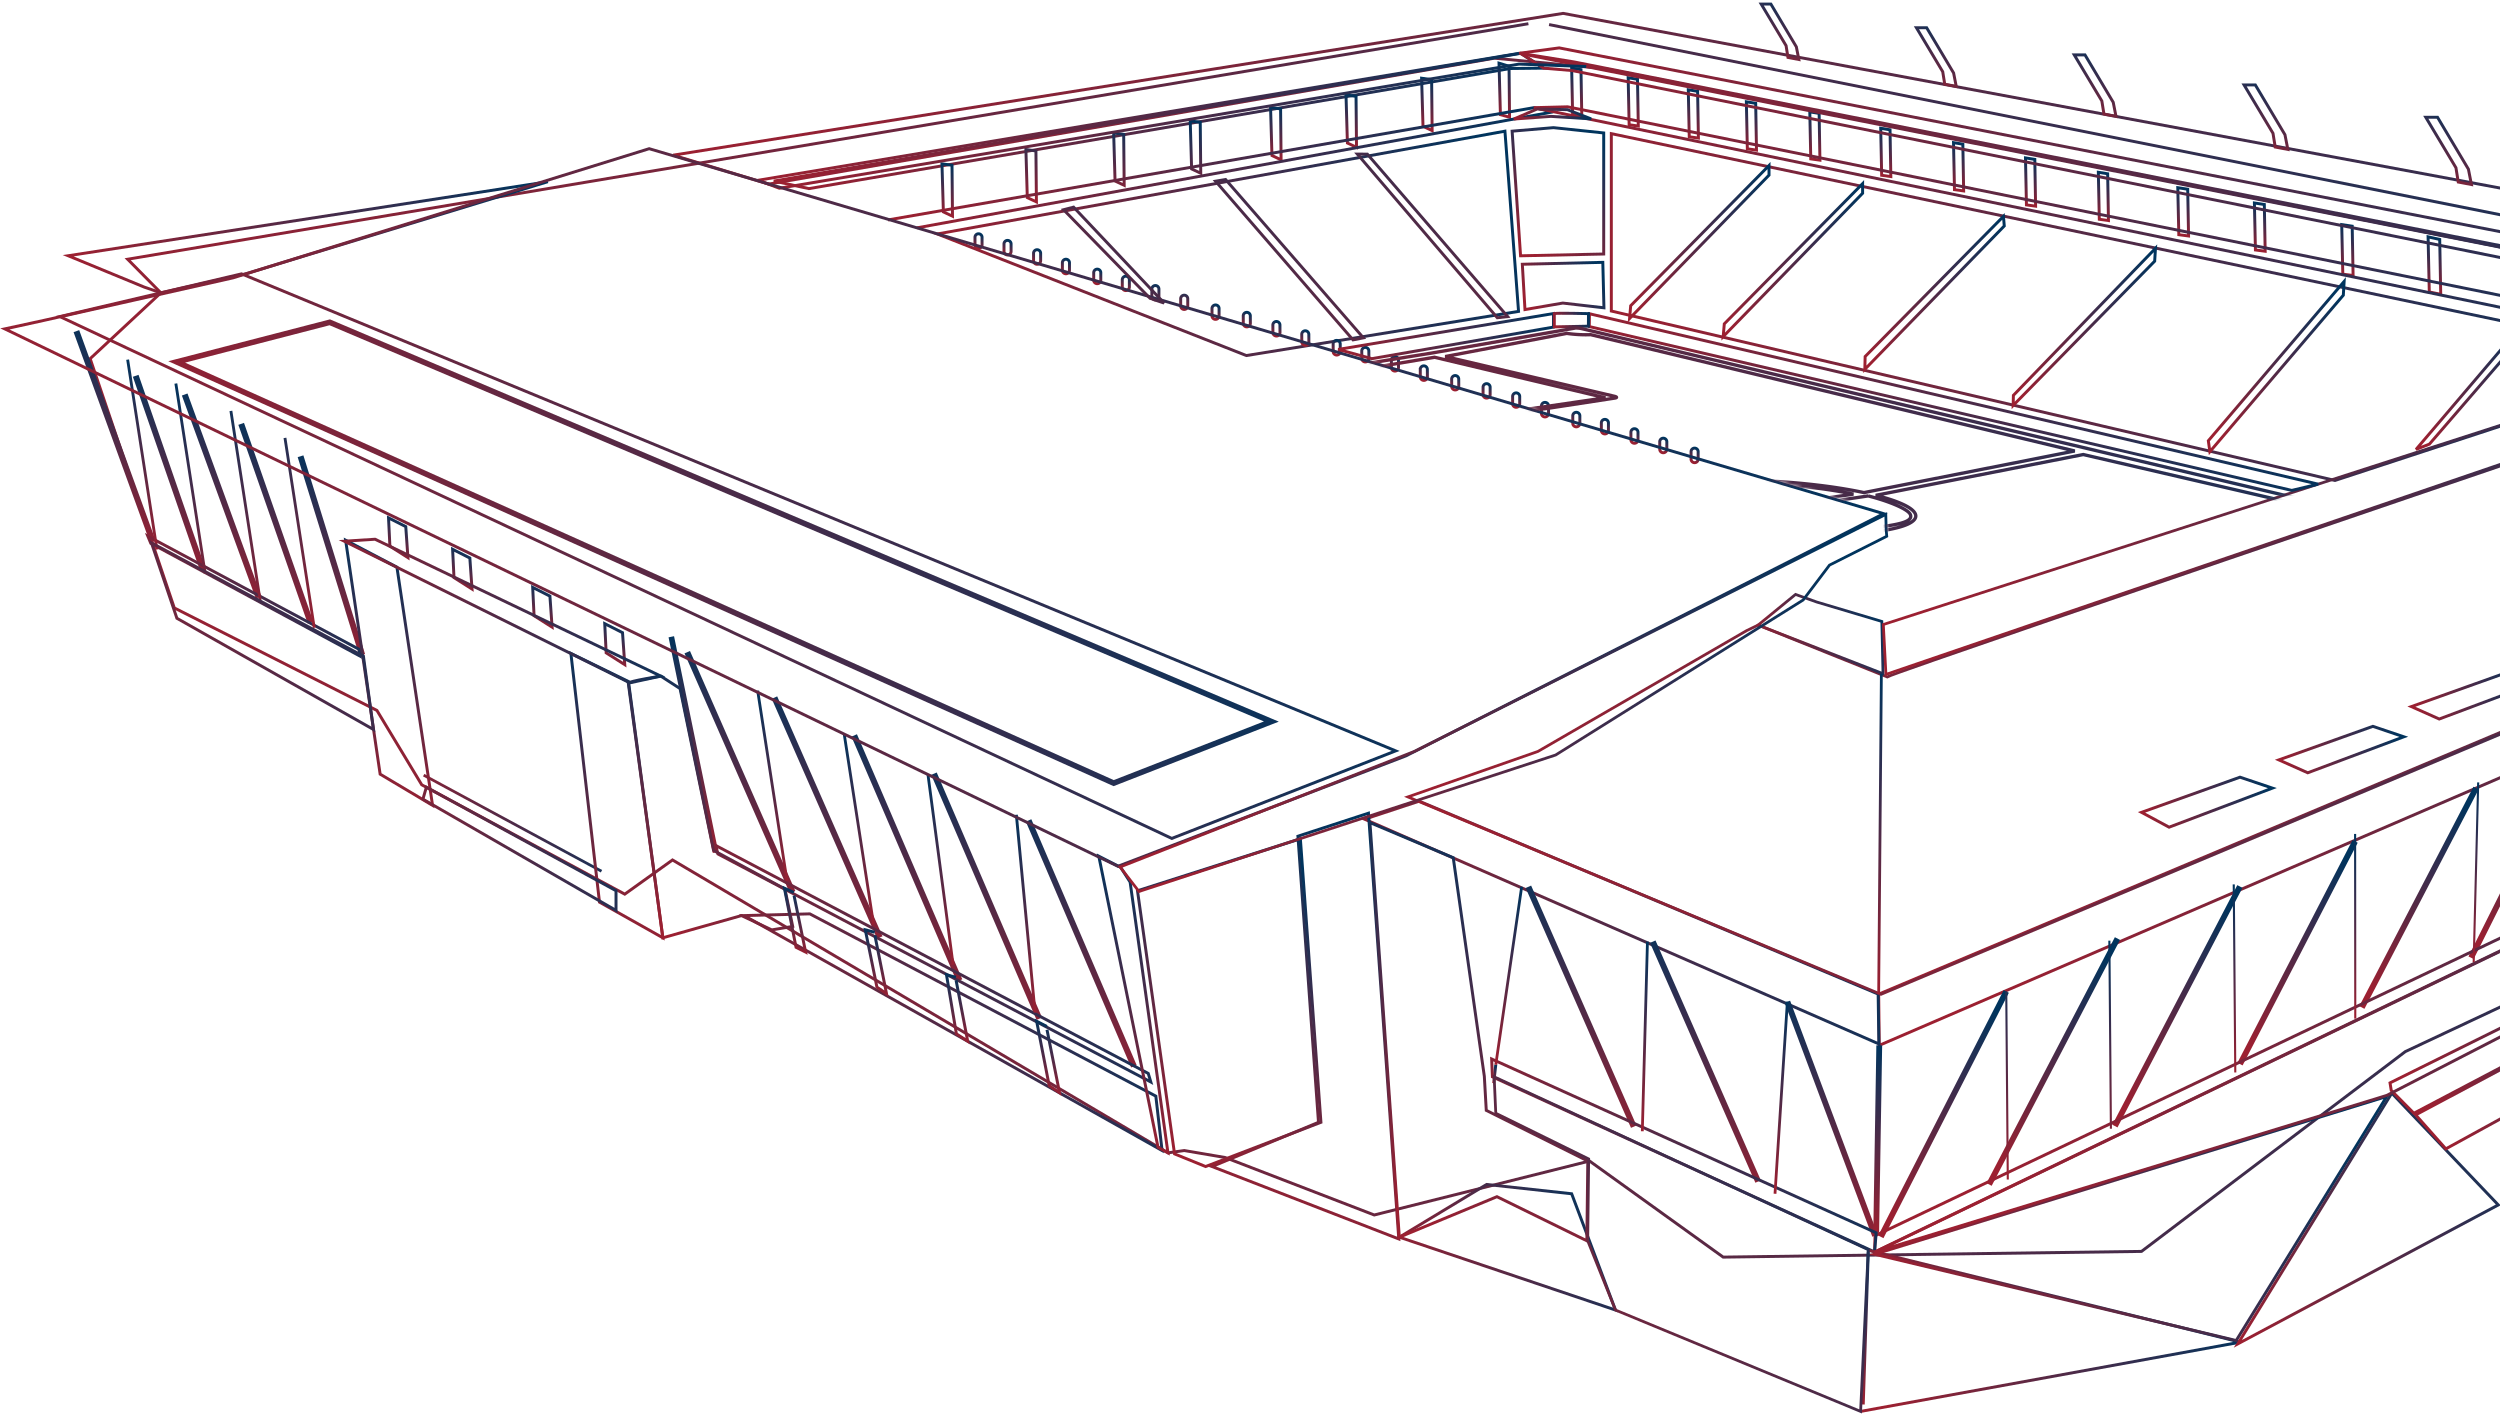 <svg xmlns="http://www.w3.org/2000/svg" xmlns:xlink="http://www.w3.org/1999/xlink" viewBox="0 0 747 423"><defs><linearGradient x1="100%" y1="42.965%" x2="0%" y2="57.035%" id="a"><stop stop-color="#00345D" offset="0%"/><stop stop-color="#9C2031" offset="100%"/></linearGradient><linearGradient x1="100%" y1="33.124%" x2="0%" y2="66.876%" id="b"><stop stop-color="#00345D" offset="0%"/><stop stop-color="#9C2031" offset="100%"/></linearGradient><linearGradient x1="100%" y1="42.549%" x2="0%" y2="57.451%" id="c"><stop stop-color="#00345D" offset="0%"/><stop stop-color="#9C2031" offset="100%"/></linearGradient><linearGradient x1="75.542%" y1="0%" x2="24.458%" y2="100%" id="d"><stop stop-color="#00345D" offset="0%"/><stop stop-color="#9C2031" offset="100%"/></linearGradient><linearGradient x1="100%" y1="44.891%" x2="0%" y2="55.109%" id="e"><stop stop-color="#00345D" offset="0%"/><stop stop-color="#9C2031" offset="100%"/></linearGradient><linearGradient x1="100%" y1="33.97%" x2="0%" y2="66.03%" id="f"><stop stop-color="#00345D" offset="0%"/><stop stop-color="#9C2031" offset="100%"/></linearGradient><linearGradient x1="100%" y1="40.418%" x2="0%" y2="59.582%" id="g"><stop stop-color="#00345D" offset="0%"/><stop stop-color="#9C2031" offset="100%"/></linearGradient><linearGradient x1="100%" y1="38.86%" x2="0%" y2="61.14%" id="h"><stop stop-color="#00345D" offset="0%"/><stop stop-color="#9C2031" offset="100%"/></linearGradient><linearGradient x1="63.061%" y1="0%" x2="36.939%" y2="100%" id="i"><stop stop-color="#00345D" offset="0%"/><stop stop-color="#9C2031" offset="100%"/></linearGradient><linearGradient x1="63.622%" y1="0%" x2="36.378%" y2="100%" id="j"><stop stop-color="#00345D" offset="0%"/><stop stop-color="#9C2031" offset="100%"/></linearGradient><linearGradient x1="63.601%" y1="0%" x2="36.399%" y2="100%" id="k"><stop stop-color="#00345D" offset="0%"/><stop stop-color="#9C2031" offset="100%"/></linearGradient><linearGradient x1="63.354%" y1="0%" x2="36.646%" y2="100%" id="l"><stop stop-color="#00345D" offset="0%"/><stop stop-color="#9C2031" offset="100%"/></linearGradient><linearGradient x1="63.545%" y1="0%" x2="36.455%" y2="100%" id="m"><stop stop-color="#00345D" offset="0%"/><stop stop-color="#9C2031" offset="100%"/></linearGradient><linearGradient x1="62.51%" y1="0%" x2="37.49%" y2="100%" id="n"><stop stop-color="#00345D" offset="0%"/><stop stop-color="#9C2031" offset="100%"/></linearGradient><linearGradient x1="63.354%" y1="0%" x2="36.646%" y2="100%" id="o"><stop stop-color="#00345D" offset="0%"/><stop stop-color="#9C2031" offset="100%"/></linearGradient><linearGradient x1="63.355%" y1="0%" x2="36.645%" y2="100%" id="p"><stop stop-color="#00345D" offset="0%"/><stop stop-color="#9C2031" offset="100%"/></linearGradient><linearGradient x1="63.355%" y1="0%" x2="36.645%" y2="100%" id="q"><stop stop-color="#00345D" offset="0%"/><stop stop-color="#9C2031" offset="100%"/></linearGradient><linearGradient x1="61.899%" y1="0%" x2="38.101%" y2="100%" id="r"><stop stop-color="#00345D" offset="0%"/><stop stop-color="#9C2031" offset="100%"/></linearGradient><linearGradient x1="63.358%" y1="0%" x2="36.642%" y2="100%" id="s"><stop stop-color="#00345D" offset="0%"/><stop stop-color="#9C2031" offset="100%"/></linearGradient><linearGradient x1="64.821%" y1="0%" x2="35.179%" y2="100%" id="t"><stop stop-color="#00345D" offset="0%"/><stop stop-color="#9C2031" offset="100%"/></linearGradient><linearGradient x1="63.538%" y1="0%" x2="36.462%" y2="100%" id="u"><stop stop-color="#00345D" offset="0%"/><stop stop-color="#9C2031" offset="100%"/></linearGradient><linearGradient x1="64.193%" y1="0%" x2="35.807%" y2="100%" id="v"><stop stop-color="#00345D" offset="0%"/><stop stop-color="#9C2031" offset="100%"/></linearGradient><linearGradient x1="63.138%" y1="0%" x2="36.862%" y2="100%" id="w"><stop stop-color="#00345D" offset="0%"/><stop stop-color="#9C2031" offset="100%"/></linearGradient><linearGradient x1="62.322%" y1="0%" x2="37.678%" y2="100%" id="x"><stop stop-color="#00345D" offset="0%"/><stop stop-color="#9C2031" offset="100%"/></linearGradient><linearGradient x1="100%" y1="38.131%" x2="0%" y2="61.869%" id="y"><stop stop-color="#00345D" offset="0%"/><stop stop-color="#9C2031" offset="100%"/></linearGradient><linearGradient x1="50.017%" y1="0%" x2="49.983%" y2="100%" id="z"><stop stop-color="#00345D" offset="0%"/><stop stop-color="#9C2031" offset="100%"/></linearGradient><linearGradient x1="50.017%" y1="0%" x2="49.983%" y2="100%" id="A"><stop stop-color="#00345D" offset="0%"/><stop stop-color="#9C2031" offset="100%"/></linearGradient><linearGradient x1="50.017%" y1="0%" x2="49.983%" y2="100%" id="B"><stop stop-color="#00345D" offset="0%"/><stop stop-color="#9C2031" offset="100%"/></linearGradient><linearGradient x1="50.031%" y1="0%" x2="49.969%" y2="100%" id="C"><stop stop-color="#00345D" offset="0%"/><stop stop-color="#9C2031" offset="100%"/></linearGradient><linearGradient x1="50.021%" y1="0%" x2="49.979%" y2="100%" id="D"><stop stop-color="#00345D" offset="0%"/><stop stop-color="#9C2031" offset="100%"/></linearGradient><linearGradient x1="50.105%" y1="0%" x2="49.895%" y2="100%" id="E"><stop stop-color="#00345D" offset="0%"/><stop stop-color="#9C2031" offset="100%"/></linearGradient><linearGradient x1="50.459%" y1="0%" x2="49.541%" y2="100%" id="F"><stop stop-color="#00345D" offset="0%"/><stop stop-color="#9C2031" offset="100%"/></linearGradient><linearGradient x1="50.465%" y1="0%" x2="49.535%" y2="100%" id="G"><stop stop-color="#00345D" offset="0%"/><stop stop-color="#9C2031" offset="100%"/></linearGradient><linearGradient x1="50.421%" y1="0%" x2="49.579%" y2="100%" id="H"><stop stop-color="#00345D" offset="0%"/><stop stop-color="#9C2031" offset="100%"/></linearGradient><linearGradient x1="50.422%" y1="0%" x2="49.578%" y2="100%" id="I"><stop stop-color="#00345D" offset="0%"/><stop stop-color="#9C2031" offset="100%"/></linearGradient><linearGradient x1="50.905%" y1="0%" x2="49.095%" y2="100%" id="J"><stop stop-color="#00345D" offset="0%"/><stop stop-color="#9C2031" offset="100%"/></linearGradient><linearGradient x1="50.985%" y1="0%" x2="49.015%" y2="100%" id="K"><stop stop-color="#00345D" offset="0%"/><stop stop-color="#9C2031" offset="100%"/></linearGradient><linearGradient x1="51.214%" y1="0%" x2="48.786%" y2="100%" id="L"><stop stop-color="#00345D" offset="0%"/><stop stop-color="#9C2031" offset="100%"/></linearGradient><linearGradient x1="52.408%" y1="0%" x2="47.592%" y2="100%" id="M"><stop stop-color="#00345D" offset="0%"/><stop stop-color="#9C2031" offset="100%"/></linearGradient><linearGradient x1="57.019%" y1="0%" x2="42.981%" y2="100%" id="N"><stop stop-color="#00345D" offset="0%"/><stop stop-color="#9C2031" offset="100%"/></linearGradient><linearGradient x1="50.017%" y1="0%" x2="49.983%" y2="100%" id="O"><stop stop-color="#00345D" offset="0%"/><stop stop-color="#9C2031" offset="100%"/></linearGradient><linearGradient x1="59.641%" y1="0%" x2="40.359%" y2="100%" id="P"><stop stop-color="#00345D" offset="0%"/><stop stop-color="#9C2031" offset="100%"/></linearGradient><linearGradient x1="59.64%" y1="0%" x2="40.36%" y2="100%" id="Q"><stop stop-color="#00345D" offset="0%"/><stop stop-color="#9C2031" offset="100%"/></linearGradient><linearGradient x1="59.172%" y1="0%" x2="40.828%" y2="100%" id="R"><stop stop-color="#00345D" offset="0%"/><stop stop-color="#9C2031" offset="100%"/></linearGradient><linearGradient x1="59.236%" y1="0%" x2="40.764%" y2="100%" id="S"><stop stop-color="#00345D" offset="0%"/><stop stop-color="#9C2031" offset="100%"/></linearGradient><linearGradient x1="52.106%" y1="0%" x2="47.894%" y2="100%" id="T"><stop stop-color="#00345D" offset="0%"/><stop stop-color="#9C2031" offset="100%"/></linearGradient><linearGradient x1="59.235%" y1="0%" x2="40.765%" y2="100%" id="U"><stop stop-color="#00345D" offset="0%"/><stop stop-color="#9C2031" offset="100%"/></linearGradient><linearGradient x1="59.638%" y1="0%" x2="40.362%" y2="100%" id="V"><stop stop-color="#00345D" offset="0%"/><stop stop-color="#9C2031" offset="100%"/></linearGradient><linearGradient x1="59.64%" y1="0%" x2="40.36%" y2="100%" id="W"><stop stop-color="#00345D" offset="0%"/><stop stop-color="#9C2031" offset="100%"/></linearGradient><linearGradient x1="56.092%" y1="0%" x2="43.908%" y2="100%" id="X"><stop stop-color="#00345D" offset="0%"/><stop stop-color="#9C2031" offset="100%"/></linearGradient><linearGradient x1="54.815%" y1="0%" x2="45.185%" y2="100%" id="Y"><stop stop-color="#00345D" offset="0%"/><stop stop-color="#9C2031" offset="100%"/></linearGradient><linearGradient x1="56.629%" y1="0%" x2="43.371%" y2="100%" id="Z"><stop stop-color="#00345D" offset="0%"/><stop stop-color="#9C2031" offset="100%"/></linearGradient><linearGradient x1="55.995%" y1="0%" x2="44.005%" y2="100%" id="aa"><stop stop-color="#00345D" offset="0%"/><stop stop-color="#9C2031" offset="100%"/></linearGradient><linearGradient x1="56.6%" y1="0%" x2="43.4%" y2="100%" id="ab"><stop stop-color="#00345D" offset="0%"/><stop stop-color="#9C2031" offset="100%"/></linearGradient><linearGradient x1="51.744%" y1="0%" x2="48.256%" y2="100%" id="ac"><stop stop-color="#00345D" offset="0%"/><stop stop-color="#9C2031" offset="100%"/></linearGradient><linearGradient x1="100%" y1="37.406%" x2="0%" y2="62.594%" id="ad"><stop stop-color="#00345D" offset="0%"/><stop stop-color="#9C2031" offset="100%"/></linearGradient><linearGradient x1="50.037%" y1="0%" x2="49.963%" y2="100%" id="ae"><stop stop-color="#00345D" offset="0%"/><stop stop-color="#9C2031" offset="100%"/></linearGradient><linearGradient x1="50.208%" y1="0%" x2="49.792%" y2="100%" id="af"><stop stop-color="#00345D" offset="0%"/><stop stop-color="#9C2031" offset="100%"/></linearGradient><linearGradient x1="51.058%" y1="0%" x2="48.942%" y2="100%" id="ag"><stop stop-color="#00345D" offset="0%"/><stop stop-color="#9C2031" offset="100%"/></linearGradient><linearGradient x1="100%" y1="44.203%" x2="0%" y2="55.797%" id="ah"><stop stop-color="#00345D" offset="0%"/><stop stop-color="#9C2031" offset="100%"/></linearGradient><linearGradient x1="100%" y1="29.871%" x2="0%" y2="70.129%" id="ai"><stop stop-color="#00345D" offset="0%"/><stop stop-color="#9C2031" offset="100%"/></linearGradient><linearGradient x1="59.624%" y1="0%" x2="40.376%" y2="100%" id="aj"><stop stop-color="#00345D" offset="0%"/><stop stop-color="#9C2031" offset="100%"/></linearGradient><linearGradient x1="100%" y1="41.07%" x2="0%" y2="58.93%" id="ak"><stop stop-color="#00345D" offset="0%"/><stop stop-color="#9C2031" offset="100%"/></linearGradient><linearGradient x1="100%" y1="47.317%" x2="0%" y2="52.683%" id="al"><stop stop-color="#00345D" offset="0%"/><stop stop-color="#9C2031" offset="100%"/></linearGradient><linearGradient x1="100%" y1="49.212%" x2="0%" y2="50.788%" id="am"><stop stop-color="#00345D" offset="0%"/><stop stop-color="#9C2031" offset="100%"/></linearGradient><linearGradient x1="100%" y1="48.455%" x2="0%" y2="51.545%" id="an"><stop stop-color="#00345D" offset="0%"/><stop stop-color="#9C2031" offset="100%"/></linearGradient><linearGradient x1="52.018%" y1="0%" x2="47.982%" y2="100%" id="ao"><stop stop-color="#00345D" offset="0%"/><stop stop-color="#9C2031" offset="100%"/></linearGradient><linearGradient x1="52.017%" y1="0%" x2="47.983%" y2="100%" id="ap"><stop stop-color="#00345D" offset="0%"/><stop stop-color="#9C2031" offset="100%"/></linearGradient><linearGradient x1="52.018%" y1="0%" x2="47.982%" y2="100%" id="aq"><stop stop-color="#00345D" offset="0%"/><stop stop-color="#9C2031" offset="100%"/></linearGradient><linearGradient x1="52.014%" y1="0%" x2="47.986%" y2="100%" id="ar"><stop stop-color="#00345D" offset="0%"/><stop stop-color="#9C2031" offset="100%"/></linearGradient><linearGradient x1="51.898%" y1="0%" x2="48.102%" y2="100%" id="as"><stop stop-color="#00345D" offset="0%"/><stop stop-color="#9C2031" offset="100%"/></linearGradient><linearGradient x1="100%" y1="48.368%" x2="0%" y2="51.632%" id="at"><stop stop-color="#00345D" offset="0%"/><stop stop-color="#9C2031" offset="100%"/></linearGradient><linearGradient x1="65.663%" y1="0%" x2="34.337%" y2="100%" id="au"><stop stop-color="#00345D" offset="0%"/><stop stop-color="#9C2031" offset="100%"/></linearGradient><linearGradient x1="52.198%" y1="0%" x2="47.802%" y2="100%" id="av"><stop stop-color="#00345D" offset="0%"/><stop stop-color="#9C2031" offset="100%"/></linearGradient><linearGradient x1="52.199%" y1="0%" x2="47.801%" y2="100%" id="aw"><stop stop-color="#00345D" offset="0%"/><stop stop-color="#9C2031" offset="100%"/></linearGradient><linearGradient x1="52.197%" y1="0%" x2="47.803%" y2="100%" id="ax"><stop stop-color="#00345D" offset="0%"/><stop stop-color="#9C2031" offset="100%"/></linearGradient><linearGradient x1="52.198%" y1="0%" x2="47.802%" y2="100%" id="ay"><stop stop-color="#00345D" offset="0%"/><stop stop-color="#9C2031" offset="100%"/></linearGradient><linearGradient x1="52.198%" y1="0%" x2="47.802%" y2="100%" id="az"><stop stop-color="#00345D" offset="0%"/><stop stop-color="#9C2031" offset="100%"/></linearGradient><linearGradient x1="52.202%" y1="0%" x2="47.798%" y2="100%" id="aA"><stop stop-color="#00345D" offset="0%"/><stop stop-color="#9C2031" offset="100%"/></linearGradient><linearGradient x1="52.199%" y1="0%" x2="47.801%" y2="100%" id="aB"><stop stop-color="#00345D" offset="0%"/><stop stop-color="#9C2031" offset="100%"/></linearGradient><linearGradient x1="52.495%" y1="0%" x2="47.505%" y2="100%" id="aC"><stop stop-color="#00345D" offset="0%"/><stop stop-color="#9C2031" offset="100%"/></linearGradient><linearGradient x1="52.49%" y1="0%" x2="47.51%" y2="100%" id="aD"><stop stop-color="#00345D" offset="0%"/><stop stop-color="#9C2031" offset="100%"/></linearGradient><linearGradient x1="52.49%" y1="0%" x2="47.51%" y2="100%" id="aE"><stop stop-color="#00345D" offset="0%"/><stop stop-color="#9C2031" offset="100%"/></linearGradient><linearGradient x1="52.422%" y1="0%" x2="47.578%" y2="100%" id="aF"><stop stop-color="#00345D" offset="0%"/><stop stop-color="#9C2031" offset="100%"/></linearGradient><linearGradient x1="52.29%" y1="0%" x2="47.71%" y2="100%" id="aG"><stop stop-color="#00345D" offset="0%"/><stop stop-color="#9C2031" offset="100%"/></linearGradient><linearGradient x1="52.784%" y1="0%" x2="47.216%" y2="100%" id="aH"><stop stop-color="#00345D" offset="0%"/><stop stop-color="#9C2031" offset="100%"/></linearGradient><linearGradient x1="52.29%" y1="0%" x2="47.71%" y2="100%" id="aI"><stop stop-color="#00345D" offset="0%"/><stop stop-color="#9C2031" offset="100%"/></linearGradient><linearGradient x1="100%" y1="47.947%" x2="0%" y2="52.053%" id="aJ"><stop stop-color="#00345D" offset="0%"/><stop stop-color="#9C2031" offset="100%"/></linearGradient><linearGradient x1="100%" y1="35.225%" x2="0%" y2="64.775%" id="aK"><stop stop-color="#00345D" offset="0%"/><stop stop-color="#9C2031" offset="100%"/></linearGradient><linearGradient x1="100%" y1="34.031%" x2="0%" y2="65.969%" id="aL"><stop stop-color="#00345D" offset="0%"/><stop stop-color="#9C2031" offset="100%"/></linearGradient><linearGradient x1="100%" y1="35.403%" x2="0%" y2="64.597%" id="aM"><stop stop-color="#00345D" offset="0%"/><stop stop-color="#9C2031" offset="100%"/></linearGradient><linearGradient x1="55.375%" y1="0%" x2="44.625%" y2="100%" id="aN"><stop stop-color="#00345D" offset="0%"/><stop stop-color="#9C2031" offset="100%"/></linearGradient><linearGradient x1="55.228%" y1="0%" x2="44.772%" y2="100%" id="aO"><stop stop-color="#00345D" offset="0%"/><stop stop-color="#9C2031" offset="100%"/></linearGradient><linearGradient x1="100%" y1="29.642%" x2="0%" y2="70.358%" id="aP"><stop stop-color="#00345D" offset="0%"/><stop stop-color="#9C2031" offset="100%"/></linearGradient><linearGradient x1="51.19%" y1="0%" x2="48.81%" y2="100%" id="aQ"><stop stop-color="#00345D" offset="0%"/><stop stop-color="#9C2031" offset="100%"/></linearGradient><linearGradient x1="51.19%" y1="0%" x2="48.81%" y2="100%" id="aR"><stop stop-color="#00345D" offset="0%"/><stop stop-color="#9C2031" offset="100%"/></linearGradient><linearGradient x1="51.19%" y1="0%" x2="48.81%" y2="100%" id="aS"><stop stop-color="#00345D" offset="0%"/><stop stop-color="#9C2031" offset="100%"/></linearGradient><linearGradient x1="51.19%" y1="0%" x2="48.81%" y2="100%" id="aT"><stop stop-color="#00345D" offset="0%"/><stop stop-color="#9C2031" offset="100%"/></linearGradient><linearGradient x1="50.873%" y1="0%" x2="49.127%" y2="100%" id="aU"><stop stop-color="#00345D" offset="0%"/><stop stop-color="#9C2031" offset="100%"/></linearGradient><linearGradient x1="50.448%" y1="0%" x2="49.552%" y2="100%" id="aV"><stop stop-color="#00345D" offset="0%"/><stop stop-color="#9C2031" offset="100%"/></linearGradient><linearGradient x1="52.718%" y1="0%" x2="47.282%" y2="100%" id="aW"><stop stop-color="#00345D" offset="0%"/><stop stop-color="#9C2031" offset="100%"/></linearGradient><linearGradient x1="61.94%" y1="0%" x2="38.06%" y2="100%" id="aX"><stop stop-color="#00345D" offset="0%"/><stop stop-color="#9C2031" offset="100%"/></linearGradient><linearGradient x1="61.936%" y1="0%" x2="38.064%" y2="100%" id="aY"><stop stop-color="#00345D" offset="0%"/><stop stop-color="#9C2031" offset="100%"/></linearGradient><linearGradient x1="61.942%" y1="0%" x2="38.058%" y2="100%" id="aZ"><stop stop-color="#00345D" offset="0%"/><stop stop-color="#9C2031" offset="100%"/></linearGradient><linearGradient x1="61.935%" y1="0%" x2="38.065%" y2="100%" id="ba"><stop stop-color="#00345D" offset="0%"/><stop stop-color="#9C2031" offset="100%"/></linearGradient><linearGradient x1="69.734%" y1="0%" x2="30.266%" y2="100%" id="bb"><stop stop-color="#00345D" offset="0%"/><stop stop-color="#9C2031" offset="100%"/></linearGradient><linearGradient x1="100%" y1="39.704%" x2="0%" y2="60.296%" id="bc"><stop stop-color="#00345D" offset="0%"/><stop stop-color="#9C2031" offset="100%"/></linearGradient><linearGradient x1="73.048%" y1="0%" x2="26.952%" y2="100%" id="bd"><stop stop-color="#00345D" offset="0%"/><stop stop-color="#9C2031" offset="100%"/></linearGradient><linearGradient x1="73.041%" y1="0%" x2="26.959%" y2="100%" id="be"><stop stop-color="#00345D" offset="0%"/><stop stop-color="#9C2031" offset="100%"/></linearGradient><linearGradient x1="73.058%" y1="0%" x2="26.942%" y2="100%" id="bf"><stop stop-color="#00345D" offset="0%"/><stop stop-color="#9C2031" offset="100%"/></linearGradient><linearGradient x1="73.041%" y1="0%" x2="26.959%" y2="100%" id="bg"><stop stop-color="#00345D" offset="0%"/><stop stop-color="#9C2031" offset="100%"/></linearGradient><linearGradient x1="73.045%" y1="0%" x2="26.955%" y2="100%" id="bh"><stop stop-color="#00345D" offset="0%"/><stop stop-color="#9C2031" offset="100%"/></linearGradient><linearGradient x1="73.048%" y1="0%" x2="26.952%" y2="100%" id="bi"><stop stop-color="#00345D" offset="0%"/><stop stop-color="#9C2031" offset="100%"/></linearGradient><linearGradient x1="55.519%" y1="0%" x2="44.481%" y2="100%" id="bj"><stop stop-color="#00345D" offset="0%"/><stop stop-color="#9C2031" offset="100%"/></linearGradient><linearGradient x1="55.522%" y1="0%" x2="44.478%" y2="100%" id="bk"><stop stop-color="#00345D" offset="0%"/><stop stop-color="#9C2031" offset="100%"/></linearGradient><linearGradient x1="55.101%" y1="0%" x2="44.899%" y2="100%" id="bl"><stop stop-color="#00345D" offset="0%"/><stop stop-color="#9C2031" offset="100%"/></linearGradient><linearGradient x1="55.13%" y1="0%" x2="44.87%" y2="100%" id="bm"><stop stop-color="#00345D" offset="0%"/><stop stop-color="#9C2031" offset="100%"/></linearGradient><linearGradient x1="100%" y1="47.938%" x2="0%" y2="52.062%" id="bn"><stop stop-color="#00345D" offset="0%"/><stop stop-color="#9C2031" offset="100%"/></linearGradient><linearGradient x1="100%" y1="44.058%" x2="0%" y2="55.942%" id="bo"><stop stop-color="#00345D" offset="0%"/><stop stop-color="#9C2031" offset="100%"/></linearGradient><linearGradient x1="50.054%" y1="0%" x2="49.946%" y2="100%" id="bp"><stop stop-color="#00345D" offset="0%"/><stop stop-color="#9C2031" offset="100%"/></linearGradient><linearGradient x1="100%" y1="40.993%" x2="0%" y2="59.007%" id="bq"><stop stop-color="#00345D" offset="0%"/><stop stop-color="#9C2031" offset="100%"/></linearGradient><linearGradient x1="100%" y1="38.644%" x2="0%" y2="61.356%" id="br"><stop stop-color="#00345D" offset="0%"/><stop stop-color="#9C2031" offset="100%"/></linearGradient><linearGradient x1="100%" y1="3.677%" x2="0%" y2="96.323%" id="bs"><stop stop-color="#00345D" offset="0%"/><stop stop-color="#9C2031" offset="100%"/></linearGradient><linearGradient x1="100%" y1="34.582%" x2="0%" y2="65.418%" id="bt"><stop stop-color="#00345D" offset="0%"/><stop stop-color="#9C2031" offset="100%"/></linearGradient><linearGradient x1="100%" y1="33.22%" x2="0%" y2="66.78%" id="bu"><stop stop-color="#00345D" offset="0%"/><stop stop-color="#9C2031" offset="100%"/></linearGradient><linearGradient x1="100%" y1="38.437%" x2="0%" y2="61.563%" id="bv"><stop stop-color="#00345D" offset="0%"/><stop stop-color="#9C2031" offset="100%"/></linearGradient><linearGradient x1="100%" y1="39.734%" x2="0%" y2="60.266%" id="bw"><stop stop-color="#00345D" offset="0%"/><stop stop-color="#9C2031" offset="100%"/></linearGradient><linearGradient x1="100%" y1="48.2%" x2="0%" y2="51.8%" id="bx"><stop stop-color="#00345D" offset="0%"/><stop stop-color="#9C2031" offset="100%"/></linearGradient><linearGradient x1="100%" y1="48.673%" x2="0%" y2="51.327%" id="by"><stop stop-color="#00345D" offset="0%"/><stop stop-color="#9C2031" offset="100%"/></linearGradient><linearGradient x1="61.882%" y1="0%" x2="38.118%" y2="100%" id="bz"><stop stop-color="#00345D" offset="0%"/><stop stop-color="#9C2031" offset="100%"/></linearGradient><linearGradient x1="61.87%" y1="0%" x2="38.13%" y2="100%" id="bA"><stop stop-color="#00345D" offset="0%"/><stop stop-color="#9C2031" offset="100%"/></linearGradient><linearGradient x1="61.904%" y1="0%" x2="38.096%" y2="100%" id="bB"><stop stop-color="#00345D" offset="0%"/><stop stop-color="#9C2031" offset="100%"/></linearGradient><linearGradient x1="61.893%" y1="0%" x2="38.107%" y2="100%" id="bC"><stop stop-color="#00345D" offset="0%"/><stop stop-color="#9C2031" offset="100%"/></linearGradient><linearGradient x1="61.864%" y1="0%" x2="38.136%" y2="100%" id="bD"><stop stop-color="#00345D" offset="0%"/><stop stop-color="#9C2031" offset="100%"/></linearGradient><linearGradient x1="61.859%" y1="0%" x2="38.141%" y2="100%" id="bE"><stop stop-color="#00345D" offset="0%"/><stop stop-color="#9C2031" offset="100%"/></linearGradient><linearGradient x1="61.853%" y1="0%" x2="38.147%" y2="100%" id="bF"><stop stop-color="#00345D" offset="0%"/><stop stop-color="#9C2031" offset="100%"/></linearGradient><linearGradient x1="62.015%" y1="0%" x2="37.985%" y2="100%" id="bG"><stop stop-color="#00345D" offset="0%"/><stop stop-color="#9C2031" offset="100%"/></linearGradient><linearGradient x1="62.055%" y1="0%" x2="37.945%" y2="100%" id="bH"><stop stop-color="#00345D" offset="0%"/><stop stop-color="#9C2031" offset="100%"/></linearGradient><linearGradient x1="62.021%" y1="0%" x2="37.979%" y2="100%" id="bI"><stop stop-color="#00345D" offset="0%"/><stop stop-color="#9C2031" offset="100%"/></linearGradient><linearGradient x1="62.043%" y1="0%" x2="37.957%" y2="100%" id="bJ"><stop stop-color="#00345D" offset="0%"/><stop stop-color="#9C2031" offset="100%"/></linearGradient><linearGradient x1="62.015%" y1="0%" x2="37.985%" y2="100%" id="bK"><stop stop-color="#00345D" offset="0%"/><stop stop-color="#9C2031" offset="100%"/></linearGradient><linearGradient x1="62.026%" y1="0%" x2="37.974%" y2="100%" id="bL"><stop stop-color="#00345D" offset="0%"/><stop stop-color="#9C2031" offset="100%"/></linearGradient><linearGradient x1="62.032%" y1="0%" x2="37.968%" y2="100%" id="bM"><stop stop-color="#00345D" offset="0%"/><stop stop-color="#9C2031" offset="100%"/></linearGradient><linearGradient x1="62.009%" y1="0%" x2="37.991%" y2="100%" id="bN"><stop stop-color="#00345D" offset="0%"/><stop stop-color="#9C2031" offset="100%"/></linearGradient><linearGradient x1="61.858%" y1="0%" x2="38.142%" y2="100%" id="bO"><stop stop-color="#00345D" offset="0%"/><stop stop-color="#9C2031" offset="100%"/></linearGradient><linearGradient x1="61.87%" y1="0%" x2="38.13%" y2="100%" id="bP"><stop stop-color="#00345D" offset="0%"/><stop stop-color="#9C2031" offset="100%"/></linearGradient><linearGradient x1="61.881%" y1="0%" x2="38.119%" y2="100%" id="bQ"><stop stop-color="#00345D" offset="0%"/><stop stop-color="#9C2031" offset="100%"/></linearGradient><linearGradient x1="61.865%" y1="0%" x2="38.135%" y2="100%" id="bR"><stop stop-color="#00345D" offset="0%"/><stop stop-color="#9C2031" offset="100%"/></linearGradient><linearGradient x1="61.881%" y1="0%" x2="38.119%" y2="100%" id="bS"><stop stop-color="#00345D" offset="0%"/><stop stop-color="#9C2031" offset="100%"/></linearGradient><linearGradient x1="100%" y1="42.705%" x2="0%" y2="57.295%" id="bT"><stop stop-color="#00345D" offset="0%"/><stop stop-color="#9C2031" offset="100%"/></linearGradient><linearGradient x1="100%" y1="42.698%" x2="0%" y2="57.302%" id="bU"><stop stop-color="#00345D" offset="0%"/><stop stop-color="#9C2031" offset="100%"/></linearGradient><linearGradient x1="100%" y1="43.089%" x2="0%" y2="56.911%" id="bV"><stop stop-color="#00345D" offset="0%"/><stop stop-color="#9C2031" offset="100%"/></linearGradient><linearGradient x1="100%" y1="43.093%" x2="0%" y2="56.907%" id="bW"><stop stop-color="#00345D" offset="0%"/><stop stop-color="#9C2031" offset="100%"/></linearGradient><linearGradient x1="100%" y1="43.091%" x2="0%" y2="56.909%" id="bX"><stop stop-color="#00345D" offset="0%"/><stop stop-color="#9C2031" offset="100%"/></linearGradient><linearGradient x1="100%" y1="43.092%" x2="0%" y2="56.908%" id="bY"><stop stop-color="#00345D" offset="0%"/><stop stop-color="#9C2031" offset="100%"/></linearGradient><linearGradient x1="100%" y1="43.091%" x2="0%" y2="56.909%" id="bZ"><stop stop-color="#00345D" offset="0%"/><stop stop-color="#9C2031" offset="100%"/></linearGradient><linearGradient x1="100%" y1="43.092%" x2="0%" y2="56.908%" id="ca"><stop stop-color="#00345D" offset="0%"/><stop stop-color="#9C2031" offset="100%"/></linearGradient><linearGradient x1="100%" y1="43.092%" x2="0%" y2="56.908%" id="cb"><stop stop-color="#00345D" offset="0%"/><stop stop-color="#9C2031" offset="100%"/></linearGradient><linearGradient x1="50.006%" y1="0%" x2="49.994%" y2="100%" id="cc"><stop stop-color="#00345D" offset="0%"/><stop stop-color="#9C2031" offset="100%"/></linearGradient><linearGradient x1="100%" y1="41.14%" x2="0%" y2="58.86%" id="cd"><stop stop-color="#00345D" offset="0%"/><stop stop-color="#9C2031" offset="100%"/></linearGradient><linearGradient x1="100%" y1="47.063%" x2="0%" y2="52.937%" id="ce"><stop stop-color="#00345D" offset="0%"/><stop stop-color="#9C2031" offset="100%"/></linearGradient><linearGradient x1="100%" y1="47.803%" x2="0%" y2="52.197%" id="cf"><stop stop-color="#00345D" offset="0%"/><stop stop-color="#9C2031" offset="100%"/></linearGradient><linearGradient x1="100%" y1="2.287%" x2="0%" y2="97.713%" id="cg"><stop stop-color="#00345D" offset="0%"/><stop stop-color="#9C2031" offset="100%"/></linearGradient><linearGradient x1="100%" y1="13.105%" x2="0%" y2="86.895%" id="ch"><stop stop-color="#00345D" offset="0%"/><stop stop-color="#9C2031" offset="100%"/></linearGradient><linearGradient x1="100%" y1="29.329%" x2="0%" y2="70.671%" id="ci"><stop stop-color="#00345D" offset="0%"/><stop stop-color="#9C2031" offset="100%"/></linearGradient><linearGradient x1="100%" y1="22.462%" x2="0%" y2="77.538%" id="cj"><stop stop-color="#00345D" offset="0%"/><stop stop-color="#9C2031" offset="100%"/></linearGradient><linearGradient x1="100%" y1="42.105%" x2="0%" y2="57.895%" id="ck"><stop stop-color="#00345D" offset="0%"/><stop stop-color="#9C2031" offset="100%"/></linearGradient><linearGradient x1="100%" y1="14.678%" x2="0%" y2="85.322%" id="cl"><stop stop-color="#00345D" offset="0%"/><stop stop-color="#9C2031" offset="100%"/></linearGradient><linearGradient x1="100%" y1="30.987%" x2="0%" y2="69.013%" id="cm"><stop stop-color="#00345D" offset="0%"/><stop stop-color="#9C2031" offset="100%"/></linearGradient><linearGradient x1="97.073%" y1="0%" x2="2.927%" y2="100%" id="cn"><stop stop-color="#00345D" offset="0%"/><stop stop-color="#9C2031" offset="100%"/></linearGradient><linearGradient x1="63.571%" y1="0%" x2="36.429%" y2="100%" id="co"><stop stop-color="#00345D" offset="0%"/><stop stop-color="#9C2031" offset="100%"/></linearGradient><linearGradient x1="100%" y1="10.01%" x2="0%" y2="89.99%" id="cp"><stop stop-color="#00345D" offset="0%"/><stop stop-color="#9C2031" offset="100%"/></linearGradient><linearGradient x1="100%" y1="42.504%" x2="0%" y2="57.496%" id="cq"><stop stop-color="#00345D" offset="0%"/><stop stop-color="#9C2031" offset="100%"/></linearGradient><linearGradient x1="100%" y1="37.904%" x2="0%" y2="62.096%" id="cr"><stop stop-color="#00345D" offset="0%"/><stop stop-color="#9C2031" offset="100%"/></linearGradient><linearGradient x1="100%" y1="33.253%" x2="0%" y2="66.747%" id="cs"><stop stop-color="#00345D" offset="0%"/><stop stop-color="#9C2031" offset="100%"/></linearGradient><linearGradient x1="100%" y1="4.484%" x2="0%" y2="95.516%" id="ct"><stop stop-color="#00345D" offset="0%"/><stop stop-color="#9C2031" offset="100%"/></linearGradient><linearGradient x1="91.554%" y1="0%" x2="8.446%" y2="100%" id="cu"><stop stop-color="#00345D" offset="0%"/><stop stop-color="#9C2031" offset="100%"/></linearGradient><linearGradient x1="91.55%" y1="0%" x2="8.45%" y2="100%" id="cv"><stop stop-color="#00345D" offset="0%"/><stop stop-color="#9C2031" offset="100%"/></linearGradient><linearGradient x1="92.177%" y1="0%" x2="7.823%" y2="100%" id="cw"><stop stop-color="#00345D" offset="0%"/><stop stop-color="#9C2031" offset="100%"/></linearGradient><linearGradient x1="92.483%" y1="0%" x2="7.517%" y2="100%" id="cx"><stop stop-color="#00345D" offset="0%"/><stop stop-color="#9C2031" offset="100%"/></linearGradient><linearGradient x1="91.552%" y1="0%" x2="8.448%" y2="100%" id="cy"><stop stop-color="#00345D" offset="0%"/><stop stop-color="#9C2031" offset="100%"/></linearGradient><linearGradient x1="91.008%" y1="0%" x2="8.992%" y2="100%" id="cz"><stop stop-color="#00345D" offset="0%"/><stop stop-color="#9C2031" offset="100%"/></linearGradient><linearGradient x1="81.811%" y1="0%" x2="18.189%" y2="100%" id="cA"><stop stop-color="#00345D" offset="0%"/><stop stop-color="#9C2031" offset="100%"/></linearGradient><linearGradient x1="86.211%" y1="0%" x2="13.789%" y2="100%" id="cB"><stop stop-color="#00345D" offset="0%"/><stop stop-color="#9C2031" offset="100%"/></linearGradient><linearGradient x1="100%" y1="49.145%" x2="0%" y2="50.855%" id="cC"><stop stop-color="#00345D" offset="0%"/><stop stop-color="#9C2031" offset="100%"/></linearGradient><linearGradient x1="100%" y1="47.794%" x2="0%" y2="52.206%" id="cE"><stop stop-color="#00345D" offset="0%"/><stop stop-color="#9C2031" offset="100%"/></linearGradient><path d="m0 23.082 3.516 13.986L167.8 85.175l3.003 16.909 51.44-.967 64.312-20.497a10.39 10.39 0 0 1 3.054-.988c.024-.005.047-.005.071-.008l33.03-10.528-192.96-64.24L12.293 0 0 23.082Z" id="cD"/></defs><g fill="none" fill-rule="evenodd"><path stroke="url(#a)" stroke-width=".886" d="M455.198 5.874 36.651 76.246l9.924 10.035-21.12 19.677 25.141 74.48 60.538 30.629 13.398 22.225 60.658 32.668 14.264-10.214 148.042 87.507 4.874-.684 12.196 2.078 44.568 17.178 64.327-16.126 39.938 28.715 124.995-1.706 78.822-59.702 227.317-106.747 27.288-21.204L1008 115.423 461.377 6.131" transform="translate(1.488 1.212)"/><path stroke="url(#b)" stroke-width=".886" d="m416.629 368.455 64.588 21.772-13.092-34.743-25.415-2.78z" transform="translate(1.488 1.212)"/><path stroke="url(#c)" stroke-width=".886" d="m452.251 91.834-81.321 13.193-92.353-36.329 169.607-30.715z" transform="translate(1.488 1.212)"/><path stroke="url(#d)" stroke-width=".886" d="m477.699 74.688-24.843.531-2.523-37.236 12.35-1.053 15.016 1.583z" transform="translate(1.488 1.212)"/><path stroke="url(#e)" stroke-width=".886" d="M696.203 142.352 479.976 91.725V38.723l324.177 68.168z" transform="translate(1.488 1.212)"/><path stroke="url(#f)" stroke-width=".886" d="m220.847 272.365 19.642-.513 103.383 54.461 1.869 16.256z" transform="translate(1.488 1.212)"/><path stroke="url(#g)" stroke-width=".886" d="m1013.365 104.903 17.593 3.224-470.926 203.011-.175-15.292z" transform="translate(1.488 1.212)"/><path stroke="url(#h)" stroke-width=".886" d="m422.559 238.173 137.144 57.637.217 14.904-153.685-67.15z" transform="translate(1.488 1.212)"/><path stroke="url(#i)" stroke-width="1.738" d="m560.508 368.363 37.474-73.323" transform="translate(1.488 1.212)"/><path stroke="url(#j)" stroke-width="1.738" d="m592.854 352.703 38.352-73.476" transform="translate(1.488 1.212)"/><path stroke="url(#k)" stroke-width="1.738" d="m630.45 335.263 37.337-71.587" transform="translate(1.488 1.212)"/><path stroke="url(#l)" stroke-width="1.738" d="m667.831 316.738 34.388-66.54" transform="translate(1.488 1.212)"/><path stroke="url(#m)" stroke-width="1.738" d="m704.237 299.825 34.122-65.559" transform="translate(1.488 1.212)"/><path stroke="url(#n)" stroke-width="1.738" d="m736.862 284.961 31.92-63.813" transform="translate(1.488 1.212)"/><path stroke="url(#o)" stroke-width="1.738" d="m765.398 271.988 33.058-63.967" transform="translate(1.488 1.212)"/><path stroke="url(#p)" stroke-width="1.738" d="m792.477 257.915 30.57-59.15" transform="translate(1.488 1.212)"/><path stroke="url(#q)" stroke-width="1.738" d="m819.737 243.755 29.838-57.735" transform="translate(1.488 1.212)"/><path stroke="url(#r)" stroke-width="1.738" d="m845.656 232.569 27.526-56.426" transform="translate(1.488 1.212)"/><path stroke="url(#s)" stroke-width="1.738" d="m869.586 221.1 28.867-55.85" transform="translate(1.488 1.212)"/><path stroke="url(#t)" stroke-width="1.738" d="m893.464 209.838 30.191-55.453" transform="translate(1.488 1.212)"/><path stroke="url(#u)" stroke-width="1.738" d="m916.905 199.362 28.219-54.232" transform="translate(1.488 1.212)"/><path stroke="url(#v)" stroke-width="1.738" d="m939.955 186.791 26.511-49.759" transform="translate(1.488 1.212)"/><path stroke="url(#w)" stroke-width="1.738" d="m960.397 176.841 25.198-49.158" transform="translate(1.488 1.212)"/><path stroke="url(#x)" stroke-width="1.738" d="m982.025 168.036 31.341-63.133" transform="translate(1.488 1.212)"/><path stroke="url(#y)" stroke-width=".886" d="m558.634 372.886.147-4.864 428.868-204.16-1.523 3.261z" transform="translate(1.488 1.212)"/><path stroke="url(#z)" stroke-width=".628" d="m597.982 295.04.457 56.192M628.791 279.854l.459 56.192" transform="translate(1.488 1.212)"/><path stroke="url(#A)" stroke-width=".628" d="m665.956 263.046.459 56.19" transform="translate(1.488 1.212)"/><path stroke="url(#B)" stroke-width=".628" d="m702.219 247.964.049 55.206" transform="translate(1.488 1.212)"/><path stroke="url(#C)" stroke-width=".628" d="m738.994 232.569-1.345 53.708" transform="translate(1.488 1.212)"/><path stroke="url(#D)" stroke-width=".628" d="m768.782 221.149.229 50.614" transform="translate(1.488 1.212)"/><path stroke="url(#E)" stroke-width=".628" d="m797.041 208.828-2.306 50.342" transform="translate(1.488 1.212)"/><path stroke="url(#F)" stroke-width=".628" d="m823.047 198.765-4.552 47.492" transform="translate(1.488 1.212)"/><path stroke="url(#G)" stroke-width=".628" d="m849.575 186.02-4.652 48.246" transform="translate(1.488 1.212)"/><path stroke="url(#H)" stroke-width=".611" d="m875.086 176.143-4.295 46.78" transform="translate(1.488 1.212)"/><path stroke="url(#I)" stroke-width=".611" d="m898.453 165.25-4.266 46.415" transform="translate(1.488 1.212)"/><path stroke="url(#J)" stroke-width=".611" d="m923.655 154.385-6.045 44.927" transform="translate(1.488 1.212)"/><path stroke="url(#K)" stroke-width=".603" d="m945.124 145.13-6.353 45.26" transform="translate(1.488 1.212)"/><path stroke="url(#L)" stroke-width=".603" d="m966.465 137.033-6.72 43.12" transform="translate(1.488 1.212)"/><path stroke="url(#M)" stroke-width=".603" d="m985.595 127.683-9.581 43.655" transform="translate(1.488 1.212)"/><path stroke="url(#N)" stroke-width="1.738" d="m532.581 298.094 26.2 69.928" transform="translate(1.488 1.212)"/><path stroke="url(#O)" stroke-width="1.738" d="m560.033 311.138-.916 56.018" transform="translate(1.488 1.212)"/><path stroke="url(#P)" stroke-width="1.785" d="m492.358 280.154 31.474 71.674" transform="translate(1.488 1.212)"/><path stroke="url(#Q)" stroke-width="1.785" d="m455.198 263.758 31.473 71.675" transform="translate(1.488 1.212)"/><path stroke="url(#R)" stroke-width="1.785" d="m305.853 243.927 31.472 73.479" transform="translate(1.488 1.212)"/><path stroke="url(#S)" stroke-width="1.785" d="m277.583 229.959 31.472 73.226" transform="translate(1.488 1.212)"/><path stroke="url(#T)" stroke-width="1.674" d="m199.097 189.054 13.223 64.438" transform="translate(1.488 1.212)"/><path stroke="url(#U)" stroke-width="1.785" d="m253.749 218.531 31.473 73.229" transform="translate(1.488 1.212)"/><path stroke="url(#V)" stroke-width="1.785" d="m229.921 207.224 31.472 71.684" transform="translate(1.488 1.212)"/><path stroke="url(#W)" stroke-width="1.785" d="m203.859 193.66 31.473 71.68" transform="translate(1.488 1.212)"/><path stroke="url(#X)" stroke-width="1.785" d="m70.573 125.434 20.722 59.364" transform="translate(1.488 1.212)"/><path stroke="url(#Y)" stroke-width="1.785" d="m88.311 135.116 18.43 59.386" transform="translate(1.488 1.212)"/><path stroke="url(#Z)" stroke-width="1.785" d="m53.696 116.666 22.086 60.656" transform="translate(1.488 1.212)"/><path stroke="url(#aa)" stroke-width="1.785" d="m39.058 111.076 20.1 58.05" transform="translate(1.488 1.212)"/><path stroke="url(#ab)" stroke-width="1.785" d="m21.336 97.733 22.867 62.941" transform="translate(1.488 1.212)"/><path stroke="url(#ac)" stroke-width=".886" d="m445.448 316.945-.616 5.493" transform="translate(1.488 1.212)"/><path stroke="url(#ad)" stroke-width=".886" d="m558.634 372.886.482-5.73-114.897-51.935.227 5.322z" transform="translate(1.488 1.212)"/><path stroke="url(#ae)" stroke-width=".837" d="m490.77 280.156-1.535 56.654" transform="translate(1.488 1.212)"/><path stroke="url(#af)" stroke-width=".837" d="m532.581 298.094-3.699 57.39" transform="translate(1.488 1.212)"/><path stroke="url(#ag)" stroke-width=".837" d="m453.187 263.758-7.739 53.187" transform="translate(1.488 1.212)"/><path d="m879.125 93.695 134.314 11.984-452.89 190.217-141.363-58.988 38.855-13.586 62.327-36.08 3.464-1.678 38.565 15.495c2.572-1.742 313.819-107.503 313.819-107.503l2.909.14Z" stroke="url(#ah)" stroke-width=".837" transform="translate(1.488 1.212)"/><path stroke="url(#ai)" stroke-width=".837" d="m541.278 178.65 19.526 5.829.349 15.606-37.322-14.521 11.181-9.159z" transform="translate(1.488 1.212)"/><path stroke="url(#aj)" stroke-width=".886" d="m360.658 347.348 55.813 21.636-9.06-127.213-21.079 6.872 6.145 85.494z" transform="translate(1.488 1.212)"/><path stroke="url(#ak)" stroke-width=".886" d="M415.539 223.15 70.682 80.618 16.374 93.376l332.27 155.935z" transform="translate(1.488 1.212)"/><path stroke="url(#al)" stroke-width=".886" d="m46.575 86.281-4.947-1.702-22.747-9.376 143.327-22.126-90.327 27.54z" transform="translate(1.488 1.212)"/><path stroke="url(#am)" stroke-width=".886" d="m199.658 45.15 28.547 8.644 216.801-37.621 32.985 3.123 365.836 72.851 169.538 12.756L465.566 2.784z" transform="translate(1.488 1.212)"/><path stroke="url(#an)" stroke-width=".886" d="m229.726 52.893 10.498 2.253 209.521-35.888 10.011-.108-6.888-4.434z" transform="translate(1.488 1.212)"/><path stroke="url(#ao)" stroke-width=".886" d="m279.972 47.741.419 14.357 2.724 1.287-.144-15.226z" transform="translate(1.488 1.212)"/><path stroke="url(#ap)" stroke-width=".886" d="m305.05 43.47.418 14.359 2.724 1.286-.145-15.226zM331.274 38.513l.416 14.356 2.726 1.289-.146-15.228zM354.152 34.907l.416 14.357 2.726 1.287-.146-15.226z" transform="translate(1.488 1.212)"/><path stroke="url(#aq)" stroke-width=".886" d="m378.156 30.9.418 14.356 2.725 1.288-.146-15.224z" transform="translate(1.488 1.212)"/><path stroke="url(#ar)" stroke-width=".886" d="m400.698 27.161.418 14.357 2.722 1.287-.142-15.227z" transform="translate(1.488 1.212)"/><path stroke="url(#ap)" stroke-width=".886" d="m423.289 22.163.416 14.357 2.726 1.288-.147-15.226z" transform="translate(1.488 1.212)"/><path stroke="url(#as)" stroke-width=".886" d="m446.418 17.67.418 15.385 2.725.746-.147-15.228z" transform="translate(1.488 1.212)"/><path stroke="url(#at)" stroke-width=".886" d="M263.826 64.502 456.823 30.96l5.719 1.26-190.013 34.641" transform="translate(1.488 1.212)"/><path stroke="url(#au)" stroke-width=".886" d="m338.394 264.946 11.071 78.629 9.285 3.773 34.457-13.212-6.146-84.722z" transform="translate(1.488 1.212)"/><path stroke="url(#av)" stroke-width=".886" d="m468.125 19.15.287 14.043 2.738.384-.24-13.975z" transform="translate(1.488 1.212)"/><path stroke="url(#aw)" stroke-width=".886" d="m485.01 22.022.287 14.043 2.738.383-.24-13.976z" transform="translate(1.488 1.212)"/><path stroke="url(#ax)" stroke-width=".886" d="m502.973 25.617.286 14.043 2.738.383-.24-13.975z" transform="translate(1.488 1.212)"/><path stroke="url(#aw)" stroke-width=".886" d="m520.325 29.212.289 14.042 2.736.384-.24-13.977z" transform="translate(1.488 1.212)"/><path stroke="url(#ay)" stroke-width=".886" d="m539.28 32.216.287 14.045 2.738.383-.239-13.976z" transform="translate(1.488 1.212)"/><path stroke="url(#az)" stroke-width=".886" d="m560.467 37.123.287 14.042 2.737.383-.238-13.974z" transform="translate(1.488 1.212)"/><path stroke="url(#aA)" stroke-width=".886" d="m582.222 41.418.288 14.043 2.739.381-.241-13.975z" transform="translate(1.488 1.212)"/><path stroke="url(#aB)" stroke-width=".886" d="m603.725 45.97.286 14.042 2.739.381-.24-13.976z" transform="translate(1.488 1.212)"/><path stroke="url(#av)" stroke-width=".886" d="m625.495 50.266.288 14.043 2.737.384-.24-13.977z" transform="translate(1.488 1.212)"/><path stroke="url(#aC)" stroke-width=".886" d="m649.233 54.877.307 14.042 2.915.383-.257-13.976z" transform="translate(1.488 1.212)"/><path stroke="url(#aD)" stroke-width=".886" d="m672.127 59.44.306 14.036 2.912.384-.255-13.971z" transform="translate(1.488 1.212)"/><path stroke="url(#aE)" stroke-width=".886" d="m698.22 65.9.322 14.807 3.073.403-.269-14.736z" transform="translate(1.488 1.212)"/><path stroke="url(#aF)" stroke-width=".886" d="m724.022 69.56.359 16.469 3.418.691-.301-16.388z" transform="translate(1.488 1.212)"/><path stroke="url(#aG)" stroke-width=".886" d="m780.414 80.908.359 16.469 3.418 1.179-.3-16.389z" transform="translate(1.488 1.212)"/><path stroke="url(#aH)" stroke-width=".886" d="m808.441 86.207.359 15.583 3.418.424-.3-15.51z" transform="translate(1.488 1.212)"/><path stroke="url(#aI)" stroke-width=".886" d="m752.087 74.982.359 16.469 3.418 1.179-.301-16.389z" transform="translate(1.488 1.212)"/><path stroke="url(#aJ)" stroke-width=".886" d="m848.489 92.589-7.809 2.303-372.349-75.011-8.574-.731-6.889-4.433 15.97 2.573z" transform="translate(1.488 1.212)"/><path stroke="url(#aK)" stroke-width=".886" d="m212.392 251.428 129.215 68.101.768 2.557-129.349-68.129z" transform="translate(1.488 1.212)"/><path stroke="url(#aL)" stroke-width=".886" d="m42.689 159.005 63.126 33.807.291 2.032-62.54-33.712z" transform="translate(1.488 1.212)"/><path stroke="url(#aM)" stroke-width=".837" d="m125.105 230.405 53.131 28.708" transform="translate(1.488 1.212)"/><path stroke="url(#aN)" stroke-width=".886" d="m112.098 230.103-10.315-69.892 15.331 8.054 10.646 71.173z" transform="translate(1.488 1.212)"/><path stroke="url(#aO)" stroke-width=".886" d="m169.094 194.028 17.199 8.4L196.571 279l-18.934-10.654z" transform="translate(1.488 1.212)"/><path stroke="url(#aP)" stroke-width=".886" d="m125.907 234.008 56.671 30.922v5.892l-57.696-33.236z" transform="translate(1.488 1.212)"/><path stroke="url(#aQ)" stroke-width=".852" d="m224.904 205.159 8.752 56.742" transform="translate(1.488 1.212)"/><path stroke="url(#aR)" stroke-width=".852" d="m83.658 129.632 8.752 56.733M67.505 121.57l8.752 56.733M51.058 113.382l8.752 56.734" transform="translate(1.488 1.212)"/><path stroke="url(#aS)" stroke-width=".852" d="m36.651 106.244 8.752 56.733" transform="translate(1.488 1.212)"/><path stroke="url(#aT)" stroke-width=".852" d="m250.782 218.253 8.752 56.742" transform="translate(1.488 1.212)"/><path stroke="url(#aU)" stroke-width=".852" d="m275.773 230.113 7.52 56.917" transform="translate(1.488 1.212)"/><path stroke="url(#aV)" stroke-width=".866" d="m302.196 242.242 5.593 59.091" transform="translate(1.488 1.212)"/><path stroke="url(#aW)" stroke-width=".886" d="m326.831 254.616 17.696 86.98 2.969 1.656-11.306-80.897-2.812-4.389z" transform="translate(1.488 1.212)"/><path stroke="url(#aX)" stroke-width=".886" d="m114.603 153.533.411 8.454 5.39 3.417-.651-9.264z" transform="translate(1.488 1.212)"/><path stroke="url(#aY)" stroke-width=".886" d="m133.752 162.92.412 8.456 5.389 3.416-.651-9.262z" transform="translate(1.488 1.212)"/><path stroke="url(#aZ)" stroke-width=".886" d="m157.678 174.307.412 8.455 5.389 3.414-.651-9.261z" transform="translate(1.488 1.212)"/><path stroke="url(#ba)" stroke-width=".886" d="m179.208 185.14.424 8.722 5.558 3.523-.671-9.555z" transform="translate(1.488 1.212)"/><path d="M186.247 202.917c.193-.609 9.706-2.11 9.706-2.11l5.76 3.733 10.012 48.363 21.317 11.506 2.328 11.195-6.258 1.034-9.045-4.273L196.57 279l-10.324-76.083Z" stroke="url(#bb)" stroke-width=".886" transform="translate(1.488 1.212)"/><path stroke="url(#bc)" stroke-width=".886" d="m195.953 200.808-9.254 2.015-85.308-42.316 9.183-.594z" transform="translate(1.488 1.212)"/><path stroke="url(#bd)" stroke-width=".886" d="M524.757 0h2.891l7.611 12.785.746 3.782-3.248-.62-.567-3.517z" transform="translate(1.488 1.212)"/><path stroke="url(#be)" stroke-width=".886" d="M571.138 7.072h3.056l8.055 13.529.788 4-3.435-.655-.602-3.724z" transform="translate(1.488 1.212)"/><path stroke="url(#bf)" stroke-width=".886" d="M618.307 15.195h3.203l8.433 14.163.826 4.188-3.596-.684-.632-3.9z" transform="translate(1.488 1.212)"/><path stroke="url(#bg)" stroke-width=".886" d="M669.037 24.162h3.364l8.854 14.877.867 4.399-3.777-.72-.662-4.095z" transform="translate(1.488 1.212)"/><path stroke="url(#bh)" stroke-width=".886" d="M723.33 33.825h3.509l9.236 15.515.903 4.589-3.939-.752-.691-4.269z" transform="translate(1.488 1.212)"/><path stroke="url(#bi)" stroke-width=".886" d="M782.081 43.959h3.612l9.513 15.979.932 4.724-4.057-.774-.711-4.396z" transform="translate(1.488 1.212)"/><path stroke="url(#bj)" stroke-width=".886" d="m235.711 265.455-2.815-1.253 3.474 17.64 2.863 1.436-3.468-16.911" transform="translate(1.488 1.212)"/><path stroke="url(#bk)" stroke-width=".886" d="m259.877 277.355-2.817-.739 3.475 17.129 2.864 1.946-3.47-17.422" transform="translate(1.488 1.212)"/><path stroke="url(#bl)" stroke-width=".886" d="m284.137 290.797-2.816-.74 2.959 17.644 3.38 2.203-3.47-18.193" transform="translate(1.488 1.212)"/><path stroke="url(#bm)" stroke-width=".886" d="m311.301 305.497-3.042-1.569 3.753 19.262 3.091 2.105-3.744-18.813" transform="translate(1.488 1.212)"/><path stroke="url(#bn)" stroke-width=".886" d="M811.585 104.248 456.822 30.96l10.087-.257 352.037 71.175" transform="translate(1.488 1.212)"/><path stroke="url(#bo)" stroke-width=".837" d="m561.249 185.392 286.88-92.62 25.054 1.138-311.155 106.396z" transform="translate(1.488 1.212)"/><path stroke="url(#bp)" stroke-width=".886" d="m556.753 372.708-1.507 45.742" transform="translate(1.488 1.212)"/><path stroke="url(#bq)" stroke-width=".886" d="m554.457 420.518 113.483-20.699-111.28-27.465" transform="translate(1.488 1.212)"/><path stroke="url(#br)" stroke-width=".886" d="m558.634 373.556 153.024-47.139-44.975 72.928z" transform="translate(1.488 1.212)"/><path stroke="url(#bs)" stroke-width=".886" d="m713.177 325.427 31.814 33.391-77.823 41.516z" transform="translate(1.488 1.212)"/><path stroke="url(#bt)" stroke-width=".886" d="m713.016 324.614-.366-2.262 93.203-46.203 6.345 6.624-92.422 48.655z" transform="translate(1.488 1.212)"/><path stroke="url(#bu)" stroke-width=".886" d="m907.146 224.671 7.513 6.753 42.013-22.575-7.103-6.117z" transform="translate(1.488 1.212)"/><path stroke="url(#bv)" stroke-width=".886" d="m558.686 372.915 149.237-45.654 3.735-1.159 265.043-136.551 9.424-22.186z" transform="translate(1.488 1.212)"/><path stroke="url(#bw)" stroke-width=".886" d="m949.181 203.02 28.318 24.458 56.014-31.557-56.669-6.656-27.34 13.765" transform="translate(1.488 1.212)"/><path stroke="url(#bx)" stroke-width=".886" d="M873.182 92.935 464.404 13.099l-12.021 1.618 392.584 77.579z" transform="translate(1.488 1.212)"/><path stroke="url(#by)" stroke-width=".886" d="m472.468 18.679-20.084-.738-221.005 37.087-6.349-2.371 227.354-37.94" transform="translate(1.488 1.212)"/><path d="M505.918 135.975a1.058 1.058 0 0 1-2.116 0v-2.227a1.057 1.057 0 0 1 2.116 0v2.227Z" stroke="url(#bz)" stroke-width=".886" transform="translate(1.488 1.212)"/><path d="M496.558 133.011c0 .583-.475 1.057-1.058 1.057a1.056 1.056 0 0 1-1.056-1.057v-2.228a1.057 1.057 0 0 1 2.114 0v2.228Z" stroke="url(#bA)" stroke-width=".886" transform="translate(1.488 1.212)"/><path d="M487.945 130.174a1.057 1.057 0 0 1-2.117 0v-2.227c0-.584.473-1.056 1.06-1.056.582 0 1.057.472 1.057 1.056v2.227Z" stroke="url(#bB)" stroke-width=".886" transform="translate(1.488 1.212)"/><path d="M479.111 127.383a1.058 1.058 0 0 1-2.116 0v-2.225c0-.585.473-1.057 1.059-1.057.583 0 1.057.472 1.057 1.057v2.225Z" stroke="url(#bC)" stroke-width=".886" transform="translate(1.488 1.212)"/><path d="M470.571 125.27a1.056 1.056 0 1 1-2.114 0v-2.226a1.056 1.056 0 0 1 2.114 0v2.227Z" stroke="url(#bA)" stroke-width=".886" transform="translate(1.488 1.212)"/><path d="M461.213 122.309a1.056 1.056 0 1 1-2.114 0v-2.226a1.057 1.057 0 0 1 2.114 0v2.226Z" stroke="url(#bD)" stroke-width=".886" transform="translate(1.488 1.212)"/><path d="M452.599 119.47a1.058 1.058 0 0 1-2.114 0v-2.225a1.06 1.06 0 0 1 1.057-1.059 1.06 1.06 0 0 1 1.057 1.059v2.226Z" stroke="url(#bE)" stroke-width=".886" transform="translate(1.488 1.212)"/><path d="M443.766 116.68a1.056 1.056 0 1 1-2.114 0v-2.226a1.057 1.057 0 0 1 2.113 0v2.226Z" stroke="url(#bF)" stroke-width=".886" transform="translate(1.488 1.212)"/><path d="M434.394 114.285a1.058 1.058 0 0 1-2.114.014l-.012-2.227a1.054 1.054 0 0 1 1.048-1.062 1.054 1.054 0 0 1 1.065 1.048l.013 2.227Z" stroke="url(#bG)" stroke-width=".886" transform="translate(1.488 1.212)"/><path d="M425.018 111.384a1.057 1.057 0 0 1-2.115.014l-.015-2.228a1.053 1.053 0 0 1 1.05-1.062 1.054 1.054 0 0 1 1.063 1.05l.017 2.226Z" stroke="url(#bH)" stroke-width=".886" transform="translate(1.488 1.212)"/><path d="M416.385 108.599a1.057 1.057 0 1 1-2.114.015l-.014-2.227a1.054 1.054 0 0 1 1.05-1.063 1.06 1.06 0 0 1 1.065 1.049l.013 2.226Z" stroke="url(#bI)" stroke-width=".886" transform="translate(1.488 1.212)"/><path d="M407.535 105.87a1.057 1.057 0 0 1-2.116.011l-.013-2.225a1.055 1.055 0 0 1 1.049-1.063 1.053 1.053 0 0 1 1.064 1.05l.016 2.226Z" stroke="url(#bJ)" stroke-width=".886" transform="translate(1.488 1.212)"/><path d="M398.982 103.812a1.056 1.056 0 1 1-2.114.012l-.013-2.224a1.057 1.057 0 1 1 2.113-.015l.014 2.227Z" stroke="url(#bK)" stroke-width=".886" transform="translate(1.488 1.212)"/><path d="M389.604 100.91a1.057 1.057 0 1 1-2.114.014l-.015-2.227a1.057 1.057 0 1 1 2.114-.012l.015 2.224Z" stroke="url(#bL)" stroke-width=".886" transform="translate(1.488 1.212)"/><path d="M380.972 98.126a1.057 1.057 0 1 1-2.115.014l-.014-2.226a1.055 1.055 0 0 1 1.05-1.062 1.055 1.055 0 0 1 1.064 1.049l.015 2.225Z" stroke="url(#bM)" stroke-width=".886" transform="translate(1.488 1.212)"/><path d="M372.121 95.395a1.059 1.059 0 0 1-1.05 1.065 1.059 1.059 0 0 1-1.064-1.051l-.013-2.227a1.054 1.054 0 0 1 1.047-1.063 1.06 1.06 0 0 1 1.066 1.05l.014 2.226Z" stroke="url(#bN)" stroke-width=".886" transform="translate(1.488 1.212)"/><path d="M362.77 93.196a1.057 1.057 0 0 1-2.112 0v-2.227a1.055 1.055 0 1 1 2.113 0v2.227Z" stroke="url(#bO)" stroke-width=".886" transform="translate(1.488 1.212)"/><path d="M353.412 90.233a1.058 1.058 0 0 1-2.114 0v-2.227a1.058 1.058 0 0 1 2.114 0v2.227ZM344.798 87.393a1.058 1.058 0 0 1-2.114 0v-2.225a1.057 1.057 0 1 1 2.114 0v2.225Z" stroke="url(#bD)" stroke-width=".886" transform="translate(1.488 1.212)"/><path d="M335.966 84.604a1.059 1.059 0 0 1-2.115 0v-2.226a1.057 1.057 0 1 1 2.115 0v2.226Z" stroke="url(#bP)" stroke-width=".886" transform="translate(1.488 1.212)"/><path d="M327.427 82.494a1.056 1.056 0 0 1-2.114 0v-2.228c0-.582.473-1.054 1.059-1.054.582 0 1.055.472 1.055 1.054v2.228Z" stroke="url(#bQ)" stroke-width=".886" transform="translate(1.488 1.212)"/><path d="M318.069 79.53a1.057 1.057 0 1 1-2.116 0v-2.224a1.058 1.058 0 1 1 2.116 0v2.224Z" stroke="url(#bR)" stroke-width=".886" transform="translate(1.488 1.212)"/><path d="M309.454 76.692a1.057 1.057 0 1 1-2.115 0v-2.227a1.057 1.057 0 0 1 2.115 0v2.227Z" stroke="url(#bE)" stroke-width=".886" transform="translate(1.488 1.212)"/><path d="M300.621 73.904c0 .583-.474 1.055-1.056 1.055a1.056 1.056 0 0 1-1.059-1.055v-2.226a1.057 1.057 0 1 1 2.115 0v2.226Z" stroke="url(#bS)" stroke-width=".886" transform="translate(1.488 1.212)"/><path d="M291.95 71.926c0 .584-.476 1.058-1.059 1.058a1.056 1.056 0 0 1-1.056-1.058v-2.224a1.056 1.056 0 1 1 2.114 0v2.224Z" stroke="url(#bE)" stroke-width=".886" transform="translate(1.488 1.212)"/><path d="M0 97.087C2.419 96.64 68.183 81.8 68.183 81.8l124.304-38.584 368.856 109.058-142.74 72.37-86.053 32.987L0 97.087Z" stroke="url(#bT)" stroke-width=".886" transform="translate(1.488 1.212)"/><path stroke="url(#bU)" stroke-width=".886" d="m638.394 241.515 8.24 4.439 30.87-11.674-9.679-3.271z" transform="translate(1.488 1.212)"/><path stroke="url(#bV)" stroke-width=".886" d="m679.432 225.845 8.635 3.853 28.699-10.756-9.239-3.124z" transform="translate(1.488 1.212)"/><path stroke="url(#bW)" stroke-width=".886" d="m719.027 209.922 8.326 3.709 27.663-10.367-8.908-3.009z" transform="translate(1.488 1.212)"/><path stroke="url(#bX)" stroke-width=".886" d="m756.757 195.862 7.497 3.34 24.908-9.334-8.021-2.711z" transform="translate(1.488 1.212)"/><path stroke="url(#bY)" stroke-width=".886" d="m790.502 182.679 7.497 3.341 24.908-9.334-8.019-2.71z" transform="translate(1.488 1.212)"/><path stroke="url(#bZ)" stroke-width=".886" d="m823.762 170.352 7.227 3.221 24.013-8.999-7.731-2.614z" transform="translate(1.488 1.212)"/><path stroke="url(#ca)" stroke-width=".886" d="m856.736 158.137 6.401 2.853 21.271-7.971-6.85-2.314z" transform="translate(1.488 1.212)"/><path stroke="url(#cb)" stroke-width=".886" d="m885.268 147.484 5.782 2.575 19.207-7.199-6.183-2.09z" transform="translate(1.488 1.212)"/><path stroke="url(#cc)" stroke-width=".837" d="m559.857 295.846.809-95.76" transform="translate(1.488 1.212)"/><path stroke="url(#cd)" stroke-width="1.674" d="M378.399 214.384 97.039 95.094l-45.738 11.838 279.973 125.856z" transform="translate(1.488 1.212)"/><path stroke="url(#ce)" stroke-width=".886" d="M691.158 143.452 473.439 92.539l-.048 3.829 209.907 48.953z" transform="translate(1.488 1.212)"/><path stroke="url(#cf)" stroke-width=".886" d="m462.692 92.475-64.33 10.718 10.024 2.766 54.306-9.438z" transform="translate(1.488 1.212)"/><path stroke="url(#cg)" stroke-width=".886" d="M813.316 282.969v13.136l23.539 9.858z" transform="translate(1.488 1.212)"/><path stroke="url(#ch)" stroke-width=".886" d="M956.159 208.958V221.2l20.613 5.465z" transform="translate(1.488 1.212)"/><path stroke="url(#ci)" stroke-width=".886" d="m812.713 282.655-.259 13.802-83.129 45.608-9.01-10.149z" transform="translate(1.488 1.212)"/><path stroke="url(#cj)" stroke-width=".886" d="M955.913 209.474v11.743l-31.411 18.402-9.208-8.128z" transform="translate(1.488 1.212)"/><path d="M462.934 92.475c.93-.194 10.221.023 10.221.023l-.029 3.755-10.192.203v-3.981Z" stroke="url(#ck)" stroke-width=".886" transform="translate(1.488 1.212)"/><path stroke="url(#cl)" stroke-width=".886" d="m110.105 216.763-58.738-33.234-7.6-22.523 63.335 33.866z" transform="translate(1.488 1.212)"/><path stroke="url(#cm)" stroke-width=".886" d="m839.477 305.805 98.033-53.782-71.322-6.67z" transform="translate(1.488 1.212)"/><path stroke="url(#cn)" stroke-width=".886" d="m806.778 276.406 31.594 30.33 27.724-61.134z" transform="translate(1.488 1.212)"/><path stroke="url(#co)" stroke-width=".886" d="m407.847 244.582 8.783 123.873 29.169-12.095 26.864 13.175.282-23.836-30.336-15.131-.581-10.185-9.288-65.299z" transform="translate(1.488 1.212)"/><path stroke="url(#cp)" stroke-width=".837" d="m444.963 320.543.486 10.885 27.753 13.656-.283 24.451 8.298 20.692 73.24 30.291 2.296-48.322z" transform="translate(1.488 1.212)"/><path stroke="url(#cq)" stroke-width=".886" d="m867.526 245.163 39.628-20.615 30.633 27.205z" transform="translate(1.488 1.212)"/><path stroke="url(#cr)" stroke-width=".837" d="m562.271 159.023-17.104 8.62-7.879 10.427-73.955 46.314-124.502 40.78-5.639-7.317 88.017-34.576 140.776-70.781.124 4.693z" transform="translate(1.488 1.212)"/><path stroke="url(#cs)" stroke-width=".886" d="m453.383 77.749.789 13.54 11.299-1.946 12.298 1.415-.338-13.581z" transform="translate(1.488 1.212)"/><g stroke-width=".886"><path stroke="url(#ct)" d="m2.995 15.852 27.047 28.664-4.199-1.421L0 16.627z" transform="translate(317.793 46.038)"/><path stroke="url(#cu)" d="m169.46 45.307 41.33-41.889v2.873L169.126 49.12z" transform="translate(317.793 46.038)"/><path stroke="url(#cv)" d="m197.429 50.726 41.327-41.891v2.875l-41.662 42.829z" transform="translate(317.793 46.038)"/><path stroke="url(#cw)" d="m90.775.021 41.919 48.535-3.097.349L87.777 0z" transform="translate(317.793 46.038)"/><path stroke="url(#cx)" d="m48.407 7.592 41.181 47.316-3.098.612L45.409 8.103z" transform="translate(317.793 46.038)"/><path stroke="url(#cy)" d="m239.51 60.494 41.328-41.89.244 2.874-41.663 42.829z" transform="translate(317.793 46.038)"/><path stroke="url(#cz)" d="m283.809 72.091 42.457-43.938-.243 3.847-42.281 43.108z" transform="translate(317.793 46.038)"/><path stroke="url(#cA)" d="m342.057 85.66 40.578-47.61-.244 4.114-39.873 46.758z" transform="translate(317.793 46.038)"/><path stroke="url(#cB)" d="m404.12 88.243 32.693-38.417-.242 3.848-28.458 32.992z" transform="translate(317.793 46.038)"/></g><path stroke="url(#cC)" stroke-width=".886" d="m450.852 34.353 11.066-.791 12.03.753-7.105-2.755-8.978-.228z" transform="translate(1.488 1.212)"/><g transform="translate(395.089 67.862)"><mask id="cF" fill="#fff"><use xlink:href="#cD"/></mask><path d="m255.756 105.215-32.11 4.693c-.042-1.618 3.013-3.04 9.232-3.948l.062-.012c6.124-.887 14.321-1.094 22.816-.733Zm61.956 11.262-12.77 1.866-22.736 3.321-12.77 1.868-14.586-3.37 48.277-7.055 14.585 3.37Zm-19.522-16.133 50.332 11.629-27.664 4.043-16.587-3.832a9.074 9.074 0 0 0-1.477-.19c-.537-.029-1.05-.015-1.41.037l-51.845 7.576c-.358.052-.547.142-.514.244.032.102.278.215.679.306l16.588 3.836-27.666 4.04 59.564-27.689Zm-62.71 28.15-35.64 5.21c-2.298-.34-9.65 5.581-11.818 5.682L41.12 98.301l69.93-10.22c16.856 3.586 41.425 4.794 55.93 2.675 14.504-2.12 13.628-6.792-1.594-10.616l62.01-12.188 159.506 36.99c-1.028.364-.874.875.408 1.364l-35.642 5.207-52.334-12.09a8.647 8.647 0 0 0-1.48-.192 7.56 7.56 0 0 0-1.407.037l-36.26 5.3-24.707 23.926ZM17.205 62.183l32.008-4.676c.017 1.608-3.043 3.022-9.234 3.928-6.108.892-14.287 1.105-22.774.748Zm144.653 17.143c-16.856-3.588-41.427-4.796-55.932-2.679-14.503 2.123-13.628 6.793 1.597 10.617L37.59 97.485l-151.584-35.021c1.027-.364.874-.874-.408-1.364l35.643-5.207 52.334 12.09a9.03 9.03 0 0 0 1.476.191c.547.03 1.047.017 1.41-.038l.211-.03 36.089-5.274c11.284.73 22.628.605 30.744-.582h.004c8.164-1.195 10.91-3.687 9.5-5.895l34.399-5.267c.357-.052.545-.14.515-.243-.034-.104-.28-.215-.682-.308L36.746 38.675l36.321-6.92c2.3.34 4.971.48 7.137.38L224.84 66.891l-62.982 12.434Zm-51.184 7.48c-6.37-1.618-9.844-3.402-10.332-5.026-.53-1.766 2.461-3.343 9.114-4.315 6.653-.972 15.677-1.153 24.93-.659 8.51.452 17.176 1.475 24.322 2.98l-48.034 7.02Zm-86.79-39.252c-.032-.103-.28-.216-.68-.307L6.616 43.414l26.939-4.53L84.617 51-25.281 67.06l-50.332-11.628 27.663-4.045 16.586 3.834c.401.094.941.163 1.478.19.538.031 1.052.016 1.407-.038l.213-.028 51.635-7.549c.359-.05.546-.14.515-.243Zm-55.919 1.51.213-.031L-9.3 45.739l12.77-1.866 14.584 3.37-48.277 7.053-14.582-3.365 12.77-1.867ZM163.13 80.32c6.366 1.615 11.884 3.97 12.574 5.52.954 2.146-3.099 3.135-12.252 4.1-6.685.706-15.677 1.155-24.927.662-8.515-.455-17.18-1.479-24.323-2.982l48.928-7.3Zm152.408 40.108c-.027-.101-.276-.214-.679-.307l-5.024-1.162 86.154-12.593c.36-.052.545-.14.518-.241-.033-.104-.284-.216-.684-.31L77.573 30.34a9.12 9.12 0 0 0-1.477-.19c-.535-.027-1.049-.015-1.04.109l-42.393 7.38-44.13 7.089-5.028-1.162a9.325 9.325 0 0 0-1.48-.19 7.765 7.765 0 0 0-1.407.036l-22.737 3.322c-.357.053-.546.14-.515.244.032.104.28.216.682.308l5.028 1.161-44.004 6.432-42.153 6.16c-.357.052-.546.142-.517.245.034.104.282.214.682.307l318.25 73.528c.406.094.929.162 1.476.19.546.03 1.045.017 1.41-.038l.212-.031 85.942-12.56 5.03 1.161c.407.095.93.163 1.477.192.547.029 1.044.016 1.407-.037l.214-.033 22.523-3.29c.36-.052.548-.141.513-.244Z" stroke="url(#cE)" mask="url(#cF)"/></g></g></svg>
